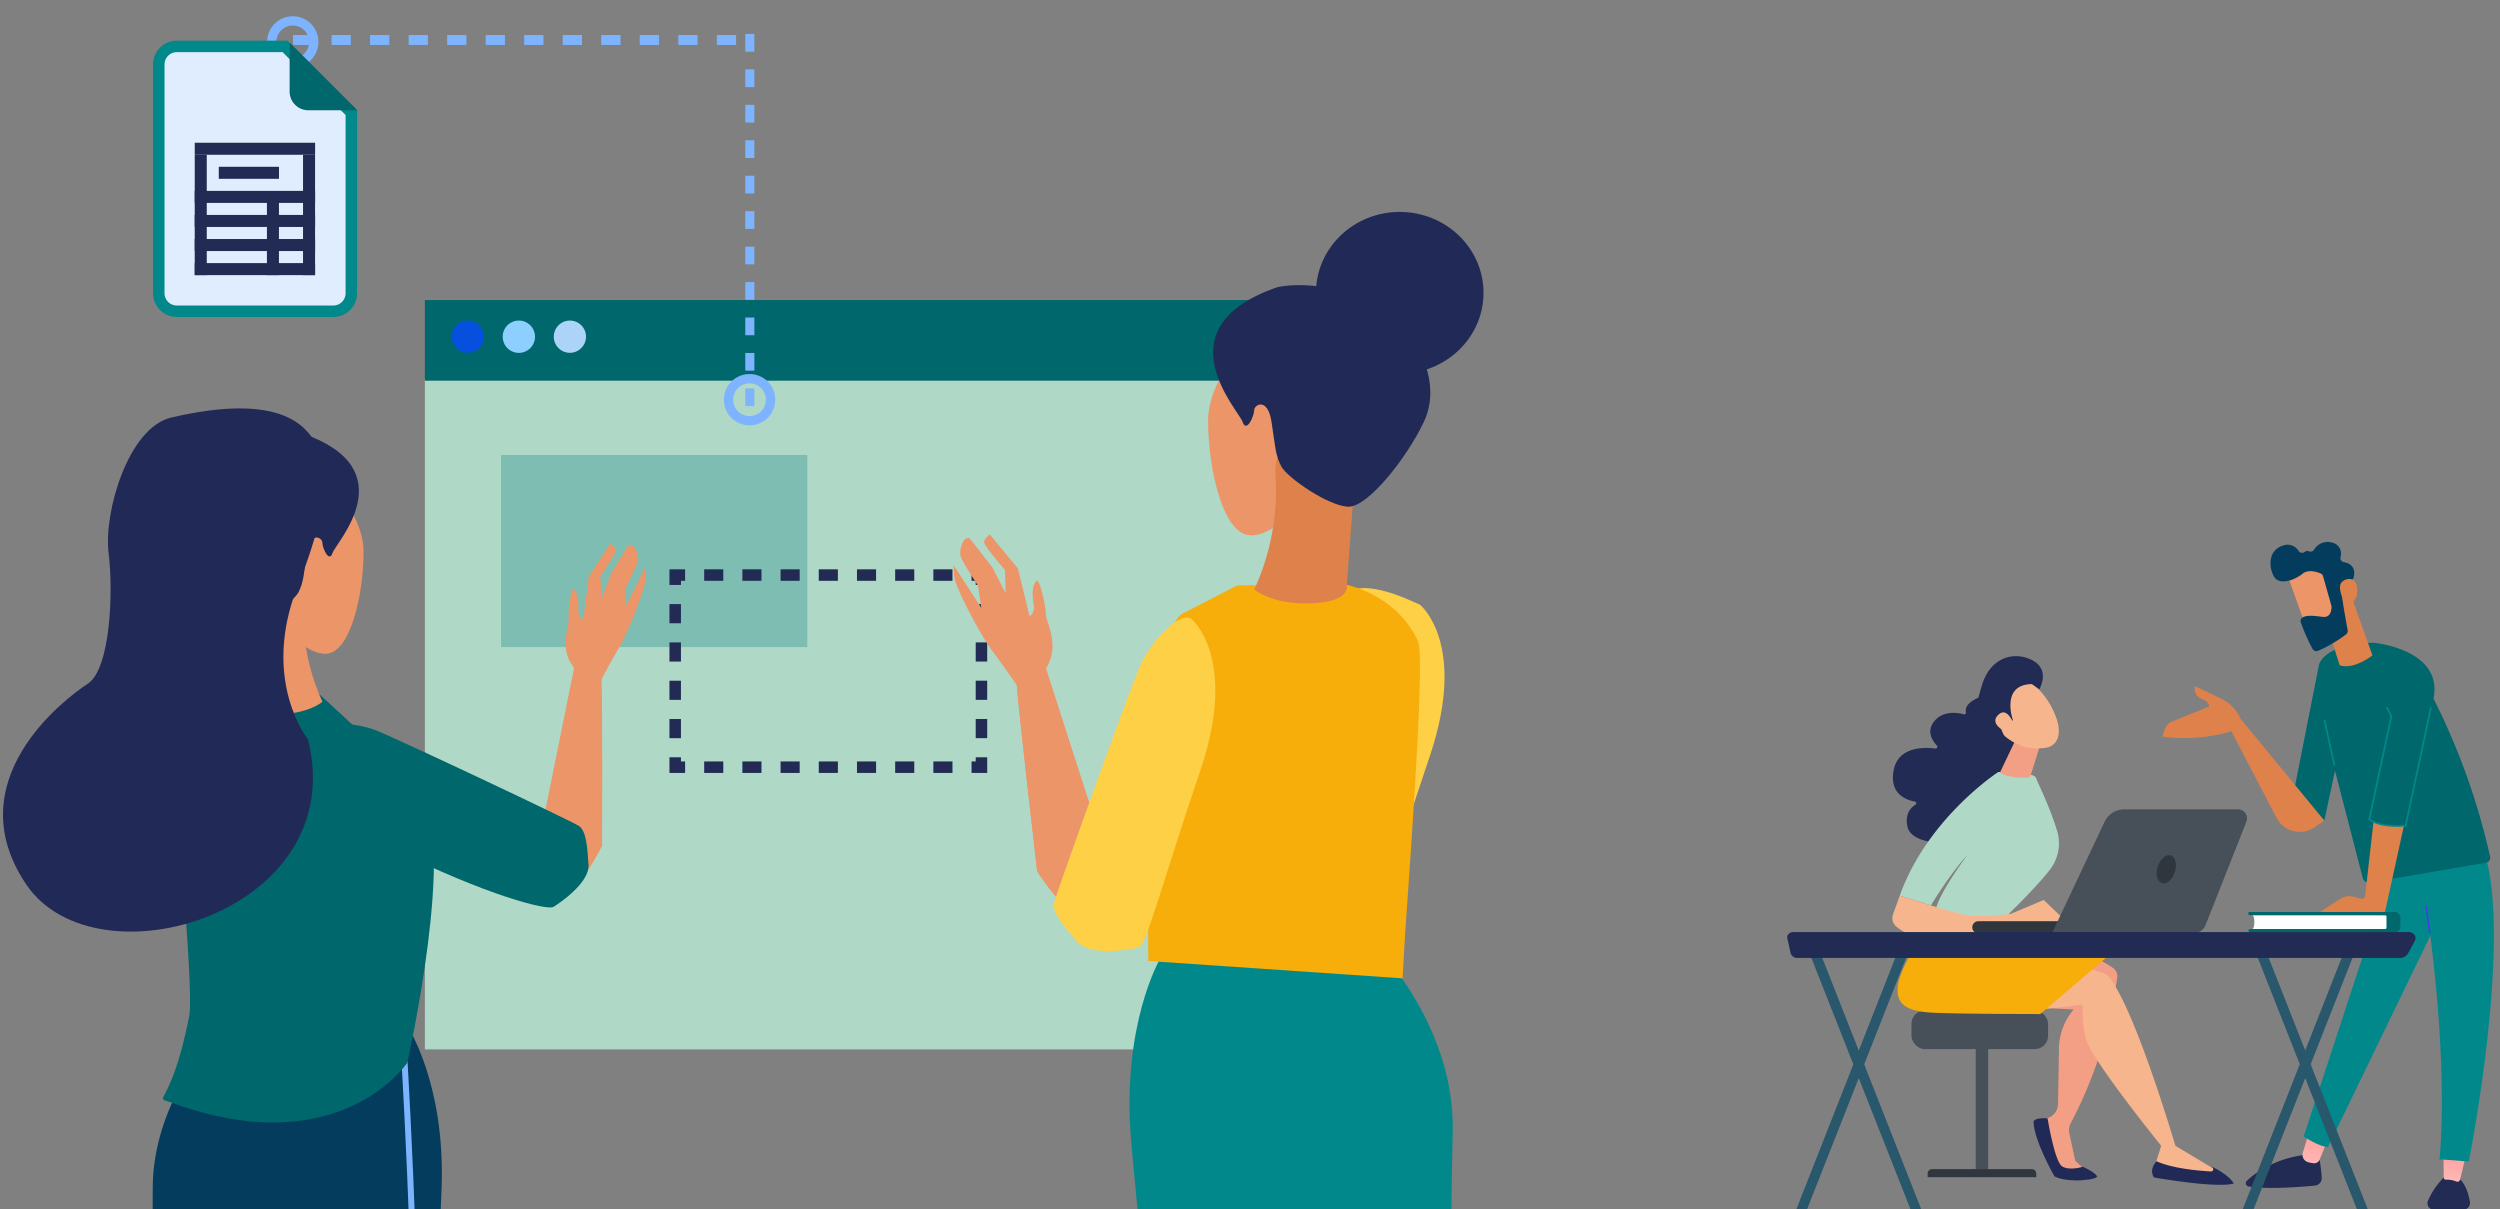 <?xml version="1.0" encoding="UTF-8"?> <svg xmlns="http://www.w3.org/2000/svg" xmlns:xlink="http://www.w3.org/1999/xlink" viewBox="0 0 740 358"><rect x="0" y="0" width="740" height="358" fill="#808080" stroke="none"/><defs><clipPath id="a"><rect x="-26.56" y="83.82" width="257.38" height="274.79" style="fill:none"></rect></clipPath><clipPath id="b"><rect x="227.71" y="33" width="247.9" height="326.43" style="fill:none"></rect></clipPath><linearGradient id="c" x1="4053.7" y1="345.71" x2="4051.83" y2="331.03" gradientTransform="matrix(-1, 0, 0, 1, 4738.08, 0)" gradientUnits="userSpaceOnUse"><stop offset="0" stop-color="#febbba"></stop><stop offset="1" stop-color="#ff928e"></stop></linearGradient><linearGradient id="d" x1="4012.67" y1="350.74" x2="4010.84" y2="336.43" xlink:href="#c"></linearGradient><linearGradient id="e" x1="4011.57" y1="287.75" x2="4013.62" y2="283.66" gradientTransform="matrix(-1, 0, 0, 1, 4738.08, 0)" gradientUnits="userSpaceOnUse"><stop offset="0" stop-color="#4f52ff"></stop><stop offset="1" stop-color="#4042e2"></stop></linearGradient></defs><rect x="125.76" y="111.88" width="253.42" height="198.74" style="fill:#afd8c7"></rect><rect x="125.76" y="88.82" width="253.42" height="23.86" style="fill:#00676c"></rect><path d="M143.25,99.65a4.77,4.77,0,1,1-4.77-4.76A4.78,4.78,0,0,1,143.25,99.65Z" style="fill:#074fdf"></path><path d="M158.36,99.65a4.78,4.78,0,1,1-4.77-4.76A4.78,4.78,0,0,1,158.36,99.65Z" style="fill:#8dcfff"></path><path d="M173.46,99.65a4.77,4.77,0,1,1-4.77-4.76A4.77,4.77,0,0,1,173.46,99.65Z" style="fill:#acd4f8"></path><rect x="148.32" y="134.67" width="90.64" height="56.87" style="fill:#7dbdb2"></rect><polyline points="290.51 224.16 290.51 227.09 287.58 227.09" style="fill:none;stroke:#212b53;stroke-miterlimit:10;stroke-width:3.4px"></polyline><line x1="281.93" y1="227.09" x2="205.61" y2="227.09" style="fill:none;stroke:#212b53;stroke-miterlimit:10;stroke-width:3.4px;stroke-dasharray:5.653,5.653"></line><polyline points="202.79 227.09 199.86 227.09 199.86 224.16" style="fill:none;stroke:#212b53;stroke-miterlimit:10;stroke-width:3.4px"></polyline><line x1="199.86" y1="218.5" x2="199.86" y2="175.98" style="fill:none;stroke:#212b53;stroke-miterlimit:10;stroke-width:3.4px;stroke-dasharray:5.669,5.669"></line><polyline points="199.86 173.14 199.86 170.22 202.79 170.22" style="fill:none;stroke:#212b53;stroke-miterlimit:10;stroke-width:3.4px"></polyline><line x1="208.44" y1="170.22" x2="284.75" y2="170.22" style="fill:none;stroke:#212b53;stroke-miterlimit:10;stroke-width:3.4px;stroke-dasharray:5.653,5.653"></line><polyline points="287.58 170.22 290.51 170.22 290.51 173.14" style="fill:none;stroke:#212b53;stroke-miterlimit:10;stroke-width:3.4px"></polyline><line x1="290.51" y1="178.81" x2="290.51" y2="221.33" style="fill:none;stroke:#212b53;stroke-miterlimit:10;stroke-width:3.4px;stroke-dasharray:5.669,5.669"></line><path d="M92.88,12.4a6.22,6.22,0,1,1-6.22-6.22A6.22,6.22,0,0,1,92.88,12.4Z" style="fill:none;stroke:#7eb3ff;stroke-miterlimit:10;stroke-width:2.753px"></path><path d="M228.09,118.31a6.22,6.22,0,1,1-6.22-6.22A6.21,6.21,0,0,1,228.09,118.31Z" style="fill:none;stroke:#7eb3ff;stroke-miterlimit:10;stroke-width:2.753px"></path><line x1="86.74" y1="11.84" x2="220.75" y2="11.84" style="fill:none;stroke:#7eb3ff;stroke-miterlimit:10;stroke-width:2.926px;stroke-dasharray:5.702,5.702"></line><line x1="221.95" y1="10.05" x2="221.95" y2="123.47" style="fill:none;stroke:#7eb3ff;stroke-miterlimit:10;stroke-width:2.692px;stroke-dasharray:5.246,5.246"></line><g style="clip-path:url(#a)"><path d="M81,181.67s7.14,11.26,14.94,11.85,11.68-17.77,11.68-30.22S94,139,92.69,135.45s-14.93,8.3-14.93,19S81,178.71,81,181.67Z" style="fill:#ec9568"></path><path d="M28.82,570.48l54.55-180.6,9.3-78.79.1-4.56-28.86-.12s-18.64,19.35-18.7,45.17-.3,84.05-4.59,95.09S30.55,473.7,27,484.82c-5.09,15.69-16,82.61-16,82.61Z" style="fill:#043c5e"></path><path d="M120.73,304s11,16.68,10,47.14-11.35,216.51-11.35,216.51l-15.14,1.27s-8.64-70.52-7.49-87.82,5.82-35.27,5.16-38.27S69.21,347.63,70.82,339.44s10.47-33.47,12-34.06S120.73,304,120.73,304Z" style="fill:#043c5e"></path><path d="M119.73,314.16s6,99.55,1.33,126.65-6.91,103.76-6.35,114.88" style="fill:none;stroke:#7eb3ff;stroke-miterlimit:10;stroke-width:1.782px"></path><path d="M51.94,211.76s-12.66,10.12-2.53,40,14.17,46.07,16.2,46.58,12.65,2.53,16.2-1.52,6.58-7.6,6.07-10.13S76,219.77,74.72,213.78C72.19,201.63,55.48,210.24,51.94,211.76Z" style="fill:#9ac7f7"></path><path d="M124.1,234c-5.88-7.11-30.8-29.62-30.8-29.62l-20.61,1.86s-14.17,2-20.25,15.19c-2.09,4.52,5.32,70.52,3.55,79.48-5.52,27.88-11.23,23.28-5.12,25.51,49.76,18.17,69.68-11.85,69.68-11.85S135.63,247.88,124.1,234Z" style="fill:#00676c"></path><path d="M69.15,179.36l2,27.34s-1,3.8,7.6,4.55c11.64,1,16.7-3.54,16.7-3.54a62.56,62.56,0,0,1-5.56-29.87C90.92,160.63,69.15,179.36,69.15,179.36Z" style="fill:#ec9568"></path><path d="M89.4,128.23S74.61,124.68,60,135.82c-8.61,6.58-13.67,18.23-9.11,27.85s14.68,22.27,19.74,22.27,16.2-7.59,17.72-10.63,1.52-5.06,2.53-11.64,4.55-4.56,4.55-3,2,6.07,3,3S120.28,138.86,89.4,128.23Z" style="fill:#212957"></path><path d="M157.79,257.86,170,197.35s7.6-5.43,8,1.72.22,51.24.22,51.24S164.32,279.38,157.79,257.86Z" style="fill:#ec9568"></path><path d="M175.77,205.28s4.89-9.22,7.52-13.66,8-18,7.85-20.86L191,167.9l-6,12,.22-5.92s3.57-7,3.68-8.26a5.37,5.37,0,0,0-.49-2.49c-1-2.63-2.43-1.84-2.43-1.84l-5.11,8.34-2.66,7.13-.52-6.24s4.66-6.71,4.61-7.78-1.72-1.88-1.72-1.88l-6.29,9.66-1.65,12.81s-1.63-.45-1.43-3.33-.44-4.81-1.38-5.66-1.76,7.27-1.5,8.86-2.45,7.66.5,12.7A60.29,60.29,0,0,0,175.77,205.28Z" style="fill:#ec9568"></path><path d="M93.05,216.71s-5.16,20.44,23.08,34.47,45.86,18.34,47.66,17.27,10.76-7.13,10.41-12.5-.69-10-2.83-11.46-54.7-26.28-60.42-28.44S94.49,213.14,93.05,216.71Z" style="fill:#00676c"></path><path d="M91.17,218.91s-14-17.42-3.19-45.07c6-15.33,26.16-65-37.31-50.24-12.77,3-20,28.15-18.53,40s.52,34.47-6.2,38.82S-13,231.1,7.78,261.81,104,270,91.17,218.91Z" style="fill:#212957"></path></g><path d="M104,86.78a5.35,5.35,0,0,1-5.35,5.35H52.29A5.34,5.34,0,0,1,47,86.78V19.09a5.34,5.34,0,0,1,5.34-5.35H84.36L104,33.34Z" style="fill:#e0edff;stroke:#01888b;stroke-miterlimit:10;stroke-width:3.4px"></path><path d="M87.07,15.84V27.09a4.21,4.21,0,0,0,4.22,4.21h11.24Z" style="fill:#00676c;stroke:#00676c;stroke-miterlimit:10;stroke-width:2.683px"></path><rect x="57.64" y="63.62" width="35.63" height="3.56" style="fill:#212b53"></rect><rect x="64.76" y="49.37" width="17.82" height="3.56" style="fill:#212b53"></rect><rect x="57.64" y="56.5" width="35.63" height="3.56" style="fill:#212b53"></rect><rect x="57.64" y="42.25" width="35.63" height="3.56" style="fill:#212b53"></rect><rect x="57.64" y="70.75" width="35.63" height="3.56" style="fill:#212b53"></rect><rect x="57.64" y="77.88" width="35.63" height="3.56" style="fill:#212b53"></rect><rect x="57.64" y="45.81" width="3.56" height="35.63" style="fill:#212b53"></rect><rect x="79.01" y="58.28" width="3.56" height="23.16" style="fill:#212b53"></rect><rect x="89.7" y="45.81" width="3.56" height="35.63" style="fill:#212b53"></rect><path d="M330.77,263.75l-21.28-66.17s-9.19-5.11-8.71,2.94S307,257.87,307,257.87,326.19,288.65,330.77,263.75Z" style="fill:#ec9568"></path><path d="M304,207.19s-6.63-9.7-10.14-14.34-11.22-19.12-11.41-22.34l-.19-3.22,8.21,12.64-1-6.61s-4.88-7.38-5.17-8.77a6,6,0,0,1,.24-2.84c.83-3.08,2.48-2.37,2.48-2.37l6.78,8.68,3.88,7.64-.21-7s-6.07-6.91-6.14-8.11,1.68-2.32,1.68-2.32l8.27,10,3.46,14.13s1.77-.71,1.18-3.9-.12-5.45.83-6.51,2.89,7.9,2.79,9.72,3.72,8.26,1.05,14.28A67.48,67.48,0,0,1,304,207.19Z" style="fill:#ec9568"></path><path d="M330.77,263.75l-21.28-66.17s-9.19-5.11-8.71,2.94S307,257.87,307,257.87,326.19,288.65,330.77,263.75Z" style="fill:#ec9568"></path><g style="clip-path:url(#b)"><path d="M387.58,145.13s-8,12.68-16.82,13.34-13.16-20-13.16-34S373,97.09,374.42,93.09s16.82,9.34,16.82,21.35S387.58,141.8,387.58,145.13Z" style="fill:#ec9568"></path><path d="M443.11,581.44l-57-204.63-8.55-88.93v-5.13l32.49.57s20.52,22.23,19.95,51.31-1.71,94.62,2.85,107.16,16.53,33.63,17.67,46.74,6.84,91.77,6.84,91.77Z" style="fill:#01888b"></path><path d="M343.35,283.89s-11.4,19.38-8.55,53.59S359.88,580.3,359.88,580.3l17.11.57s5.7-79.8,3.42-99.18-8.55-39.33-8-42.75,31.36-108.87,29.08-118-13.68-37.05-15.39-37.62S343.35,283.89,343.35,283.89Z" style="fill:#01888b"></path><path d="M420.31,179s14.25,11.4,2.85,45-16,51.87-18.24,52.44-14.25,2.85-18.24-1.71-7.41-8.55-6.84-11.4,13.41-75.34,14.82-82.08C397.51,167.61,416.32,177.3,420.31,179Z" style="fill:#fed046"></path><path d="M349.62,181.86l16.53-8.55,30.79-.57s16,2.28,22.8,17.1c2.35,5.1-3.42,79.23-4,89.49l-.57,10.26-75.25-5.13S338.22,191,349.62,181.86Z" style="fill:#f7ad0a"></path><path d="M352.47,183s14.25,11.4,2.85,45-16,51.87-18.24,52.44-14.25,2.85-18.24-1.71-7.41-8.55-6.84-11.4,22.8-64.41,25.65-70.68S348.48,181.29,352.47,183Z" style="fill:#fed046"></path><path d="M400.93,142.53l-2.28,30.78s1.17,4.28-8.55,5.13c-13.11,1.14-18.82-4-18.82-4a70.4,70.4,0,0,0,6.28-33.63C376.42,121.44,400.93,142.53,400.93,142.53Z" style="fill:#de814b"></path><path d="M378.13,85s16.65-4,33.06,8.55c9.69,7.41,15.39,20.52,10.26,31.35s-16.53,25.08-22.23,25.08-18.24-8.55-20-12-1.71-5.7-2.85-13.11-5.14-5.13-5.14-3.42-2.28,6.84-3.42,3.42S343.35,96.93,378.13,85Z" style="fill:#212957"></path><path d="M389.53,86.67c0,13.22,11.1,23.94,24.79,23.94s24.8-10.72,24.8-23.94S428,62.73,414.32,62.73,389.53,73.44,389.53,86.67Z" style="fill:#212957"></path></g><path d="M686.63,343.44a48.74,48.74,0,0,1,.6,5.15,2.23,2.23,0,0,1-2,2.35c-4.14.4-13.56,1.14-19.58.27a1,1,0,0,1-.55-1.74c2.48-2.31,8.47-6.8,18.33-7.78Z" style="fill:#212b53"></path><path d="M688.69,338.13l-2.09,5.13a1.72,1.72,0,0,1-1.76,1.06,8.9,8.9,0,0,1-1.7-.33,2.24,2.24,0,0,1-1.5-2.79l1.58-5.29Z" style="fill:url(#c)"></path><path d="M724.46,347.53a21.88,21.88,0,0,0-5.82,8,1.91,1.91,0,0,0,1.82,2.54h8.62a2,2,0,0,0,2-2.38C730.54,352.58,729,347.54,724.46,347.53Z" style="fill:#212b53"></path><path d="M729.66,343s-.85,3.75-1.5,6.22a.79.79,0,0,1-1,.54,7.35,7.35,0,0,0-3.14-.57.61.61,0,0,1-.67-.6l-.08-6.23Z" style="fill:url(#d)"></path><path d="M707.37,258.67l-25.48,77.75s4.88,3.2,7.21,3.07L719.37,277s5.3,38.5,2.73,66.15l8.67.66s14.1-70.64,3.42-94.83Z" style="fill:#01888b"></path><path d="M719.21,276.33h0a.24.24,0,0,0,.21-.28l-1-7.85a.25.25,0,0,0-.49.07l1,7.85A.24.24,0,0,0,719.21,276.33Z" style="fill:url(#e)"></path><path d="M702.59,190.25s20.65,1.84,17.73,16.55a200.79,200.79,0,0,1,16.75,46.78,1.49,1.49,0,0,1-1.21,1.77l-34.38,5.89a1.86,1.86,0,0,1-2.11-1.36l-8.21-31.76L688,242.89l-10.17-2.65,8.57-43.38S687.54,190.53,702.59,190.25Z" style="fill:#00676c"></path><path d="M691,226.7H691a.26.26,0,0,0,.19-.31l-2.86-13.16a.26.26,0,0,0-.31-.19.25.25,0,0,0-.19.3l2.86,13.16A.26.26,0,0,0,691,226.7Z" style="fill:#01888b"></path><path d="M693.06,265.87a4.87,4.87,0,0,1,3.55-.46L699,266a.86.86,0,0,0,1.07-.74l2.48-22c3.09,1.47,7.56,1.3,9,1.19l-5.7,26H685.94Z" style="fill:#de814b"></path><path d="M640.08,218.07l.6-2a4,4,0,0,1,2.31-2.54l10.91-4.38s.16-1.4-2.31-2.35-1.89-3.71-1.89-3.71,3.37,1.53,8.31,4a11.56,11.56,0,0,1,5.24,5.72L688,242.89l-2.9,2a7.74,7.74,0,0,1-11.22-2.76l-13.38-25.65A50,50,0,0,1,640.08,218.07Z" style="fill:#de814b"></path><path d="M695.9,176.21,702.25,194s-5.62,4.4-9.72,2.91l-3.2-10.19S691.77,174.25,695.9,176.21Z" style="fill:#de814b"></path><path d="M677,169.82c0,.28,6.12,17.32,6.12,17.32l9.65-3.7-3.39-17S677,165.24,677,169.82Z" style="fill:#ec9568"></path><path d="M687.63,170.57l2.49,8.82a1.33,1.33,0,0,1,0,.34c0,.72-.18,3.2-2.7,2.86-2.28-.31-4.38-.55-5.71.08a1.29,1.29,0,0,0-.66,1.59,56.92,56.92,0,0,0,3.48,7.85,1.28,1.28,0,0,0,1.65.52,41,41,0,0,0,8.28-4.87,1.28,1.28,0,0,0,.45-1.23c-.42-2.25-1.69-9.11-1.74-11.08s2-3.25,2.93-3.78a1.26,1.26,0,0,0,.59-.8c.29-1.19.53-3.87-2.9-4.47a1.28,1.28,0,0,1-1-1.52,3.32,3.32,0,0,0-2.5-4.28,4.69,4.69,0,0,0-5.34,2.13,1.29,1.29,0,0,1-1.59.43,1,1,0,0,0-1.13.2,1.27,1.27,0,0,1-1.85-.28,3.82,3.82,0,0,0-4.71-1.56c-4.36,1.41-4.15,6.45-2.55,9.18s6.24.94,8.44-.88c1.67-1.37,4.21-.55,5.34-.08A1.27,1.27,0,0,1,687.63,170.57Z" style="fill:#043c5e"></path><path d="M694.09,178.67s-2.58-4.88-.87-6.42,4.6-1.28,4.52,2.54C697.65,179.54,694.09,178.67,694.09,178.67Z" style="fill:#de814b"></path><path d="M709.58,244.74a25.16,25.16,0,0,0,2.52-.12l.18,0,7.52-35.06a.25.25,0,0,0-.19-.3.26.26,0,0,0-.31.2l-7.44,34.69c-1.12.1-7.09.49-10.25-1.74l6.52-30.46-1.36-2.56a.27.27,0,0,0-.35-.11.26.26,0,0,0-.1.35l1.27,2.4L701,242.6l.14.1C703.45,244.41,707.13,244.74,709.58,244.74Z" style="fill:#01888b"></path><path d="M699.85,361.07a1.36,1.36,0,0,0,.58-.13,1.69,1.69,0,0,0,.78-2.13L670.15,280a1.42,1.42,0,0,0-1.94-.84,1.68,1.68,0,0,0-.78,2.12l31.06,78.79A1.48,1.48,0,0,0,699.85,361.07Z" style="fill:#29576c"></path><path d="M664.87,361.07a1.49,1.49,0,0,0,1.36-1l31-78.79a1.67,1.67,0,0,0-.78-2.12,1.42,1.42,0,0,0-1.94.84l-31,78.79a1.68,1.68,0,0,0,.77,2.13A1.37,1.37,0,0,0,664.87,361.07Z" style="fill:#29576c"></path><path d="M567.67,361.07a1.36,1.36,0,0,0,.58-.13,1.69,1.69,0,0,0,.78-2.13L538,280a1.42,1.42,0,0,0-1.94-.84,1.68,1.68,0,0,0-.78,2.12l31.06,78.79A1.48,1.48,0,0,0,567.67,361.07Z" style="fill:#29576c"></path><path d="M532.68,361.07a1.5,1.5,0,0,0,1.37-1L565.1,281.3a1.68,1.68,0,0,0-.78-2.12,1.42,1.42,0,0,0-1.94.84l-31,78.79a1.68,1.68,0,0,0,.77,2.13A1.36,1.36,0,0,0,532.68,361.07Z" style="fill:#29576c"></path><rect x="584.82" y="307.97" width="3.67" height="39.71" style="fill:#474f59"></rect><path d="M570.58,348.45h32.15v-1.07a1.32,1.32,0,0,0-1.32-1.32H571.9a1.32,1.32,0,0,0-1.32,1.32Z" style="fill:#30363d"></path><rect x="565.8" y="299.08" width="40.43" height="11.47" rx="3.95" style="fill:#474f59"></rect><path d="M613.76,281.5a32,32,0,0,1,11.59,4.95,3,3,0,0,1,1.35,2.92,129.42,129.42,0,0,1-13.71,43,4.62,4.62,0,0,0-.45,3.18l1.73,8.05,3.21,3h-8.26l-5.51-14.89,2.36-.75a4.46,4.46,0,0,0,3.11-4.17l.27-16a18.2,18.2,0,0,1,4.37-12l-13.2-.64Z" style="fill:#f39f85"></path><path d="M620.71,348.1c.75,1-8.1,2.28-12.57.13,0,0-6.21-10.79-6.21-16.34,0,0,.5-1.13,4.14-.88,0,0,2.08,12.78,4.28,14.21s6.15.14,6.15.14S619.6,346.65,620.71,348.1Z" style="fill:#212957"></path><path d="M602.29,299.08c.07-.12,14.21-1.7,14.21-1.7a32.85,32.85,0,0,0,1,10.22c1.45,5.91,22.21,31.55,22.21,31.55l-2.18,6.91a35.1,35.1,0,0,0,19.87,1.19l-13.49-8.1s-12.63-43-20.36-50.7l-14.18-4.9Z" style="fill:#f7b58e"></path><path d="M570.58,274s-8.15,12.12-8.82,17.65,2.23,7.77,10.78,8.14,31.37.37,31.37.37l19.48-16.65s-14.2-5.06-17.89-6.5S570.58,274,570.58,274Z" style="fill:#f7ad0a"></path><path d="M638.33,343.73s-2.34,2.27-.76,4.8c0,0,18.57,3.29,23.61,1.79,0,0-1-2.38-6.72-5.1l.42.32a.68.68,0,0,1-.45,1.21C650.69,346.54,643,345.86,638.33,343.73Z" style="fill:#212957"></path><path d="M587,206c-1.23.39-5.67,2-5.09,4.83a.53.53,0,0,1-.66.6c-1.91-.51-6.13-1.16-8.75,2.12-2.31,2.89-.59,5.63.82,7.13a.53.53,0,0,1-.44.89c-3.51-.45-11.15-.55-12.4,6.6-1.16,6.67,3.48,8.56,6.23,9.09a.52.52,0,0,1,.18,1c-1.38.87-3,2.68-2.32,6.23,1,5.57,11.93,5.12,13.2,5a.44.44,0,0,0,.23-.06l17.5-10a.55.55,0,0,0,.26-.37l3.53-20.4a.53.53,0,0,0-.14-.46l-11.62-12.07A.52.52,0,0,0,587,206Z" style="fill:#212b53"></path><path d="M592.61,272.44s9.49-9,14.16-15A12.72,12.72,0,0,0,608.92,246c-2.14-7.19-5.93-14.63-6.27-15.78-.53-1.78-11.17-1.7-11.17-1.7s-20.93,13.58-29.15,36.59l9.23,2.88s5.47-9.17,10.87-15c0,0-9.35,12.34-9.68,17.4Z" style="fill:#afd8c7"></path><path d="M603.94,220.3c-.12.37-2.89,9.57-3.11,9.76s-6.09.51-8.85-1.38l4.69-9.82Z" style="fill:#f39f85"></path><path d="M599.37,201s5,2.11,8.42,9.36.87,10.58-2.33,11-8,.39-13-4.29S592.86,198.46,599.37,201Z" style="fill:#f7b58e"></path><path d="M595.83,213.21s-3.79-10.59,5.61-10.72l2.21,1.55s3.45-5.88-2.21-8.68-12.28-.49-14.69,7.13-2.82,12.73,1.19,16.37,5.66-.48,5.66-.48-2.19-3.41-1.3-5.24,2.94.38,2.94.38Z" style="fill:#212b53"></path><path d="M596.22,214.64s-1.86-5.4-4.46-3.29c-3.38,2.74,1.54,5.41,3.88,6Z" style="fill:#f7b58e"></path><path d="M611.94,273.11l-7-6.72-9.65,4.07s-9.59,1.49-15.09,0L574.74,269l-12.41-3.87-2,5.51a3.31,3.31,0,0,0,1.21,3.81,21.24,21.24,0,0,0,3.13,2c1.64.71,40.3-.5,40.3-.5Z" style="fill:#f7b58e"></path><path d="M585.56,276.28h.09l40.43,0a1.81,1.81,0,0,0,1.81-1.81,1.79,1.79,0,0,0-1.81-1.8l-40.43,0a1.81,1.81,0,0,0-.09,3.62Z" style="fill:#30363d"></path><path d="M662.43,239.57H628.76a6.41,6.41,0,0,0-5.81,3.68l-15.56,33h41.84a3.91,3.91,0,0,0,3.63-2.47l12.07-30.55A2.68,2.68,0,0,0,662.43,239.57Z" style="fill:#474f59"></path><path d="M638.71,256.49c-.73,2.27-.19,4.47,1.2,4.92s3.12-1,3.85-3.29.19-4.47-1.21-4.92S639.44,254.22,638.71,256.49Z" style="fill:#30363d"></path><path d="M666.65,275h39.79v-4.11H666.65C667.5,270.88,667.5,275,666.65,275Z" style="fill:#fefefe"></path><path d="M706,275a.48.48,0,0,0,.48-.49v-3.14a.48.48,0,0,0-.48-.48h-40a.47.47,0,1,1,0-.93h42.8a1.72,1.72,0,0,1,1.72,1.72v2.62a1.61,1.61,0,0,1-1.62,1.62h-42.9a.46.46,0,1,1,0-.92Z" style="fill:#00676c"></path><path d="M529.05,277.75a1.43,1.43,0,0,1,.38-1.29,1.92,1.92,0,0,1,1.39-.57H712.93a2.18,2.18,0,0,1,1.74.83,1.62,1.62,0,0,1,.14,1.73l-2,3.71a2.81,2.81,0,0,1-2.5,1.39H532.07a2,2,0,0,1-2.06-1.47Z" style="fill:#212b53"></path></svg> 
